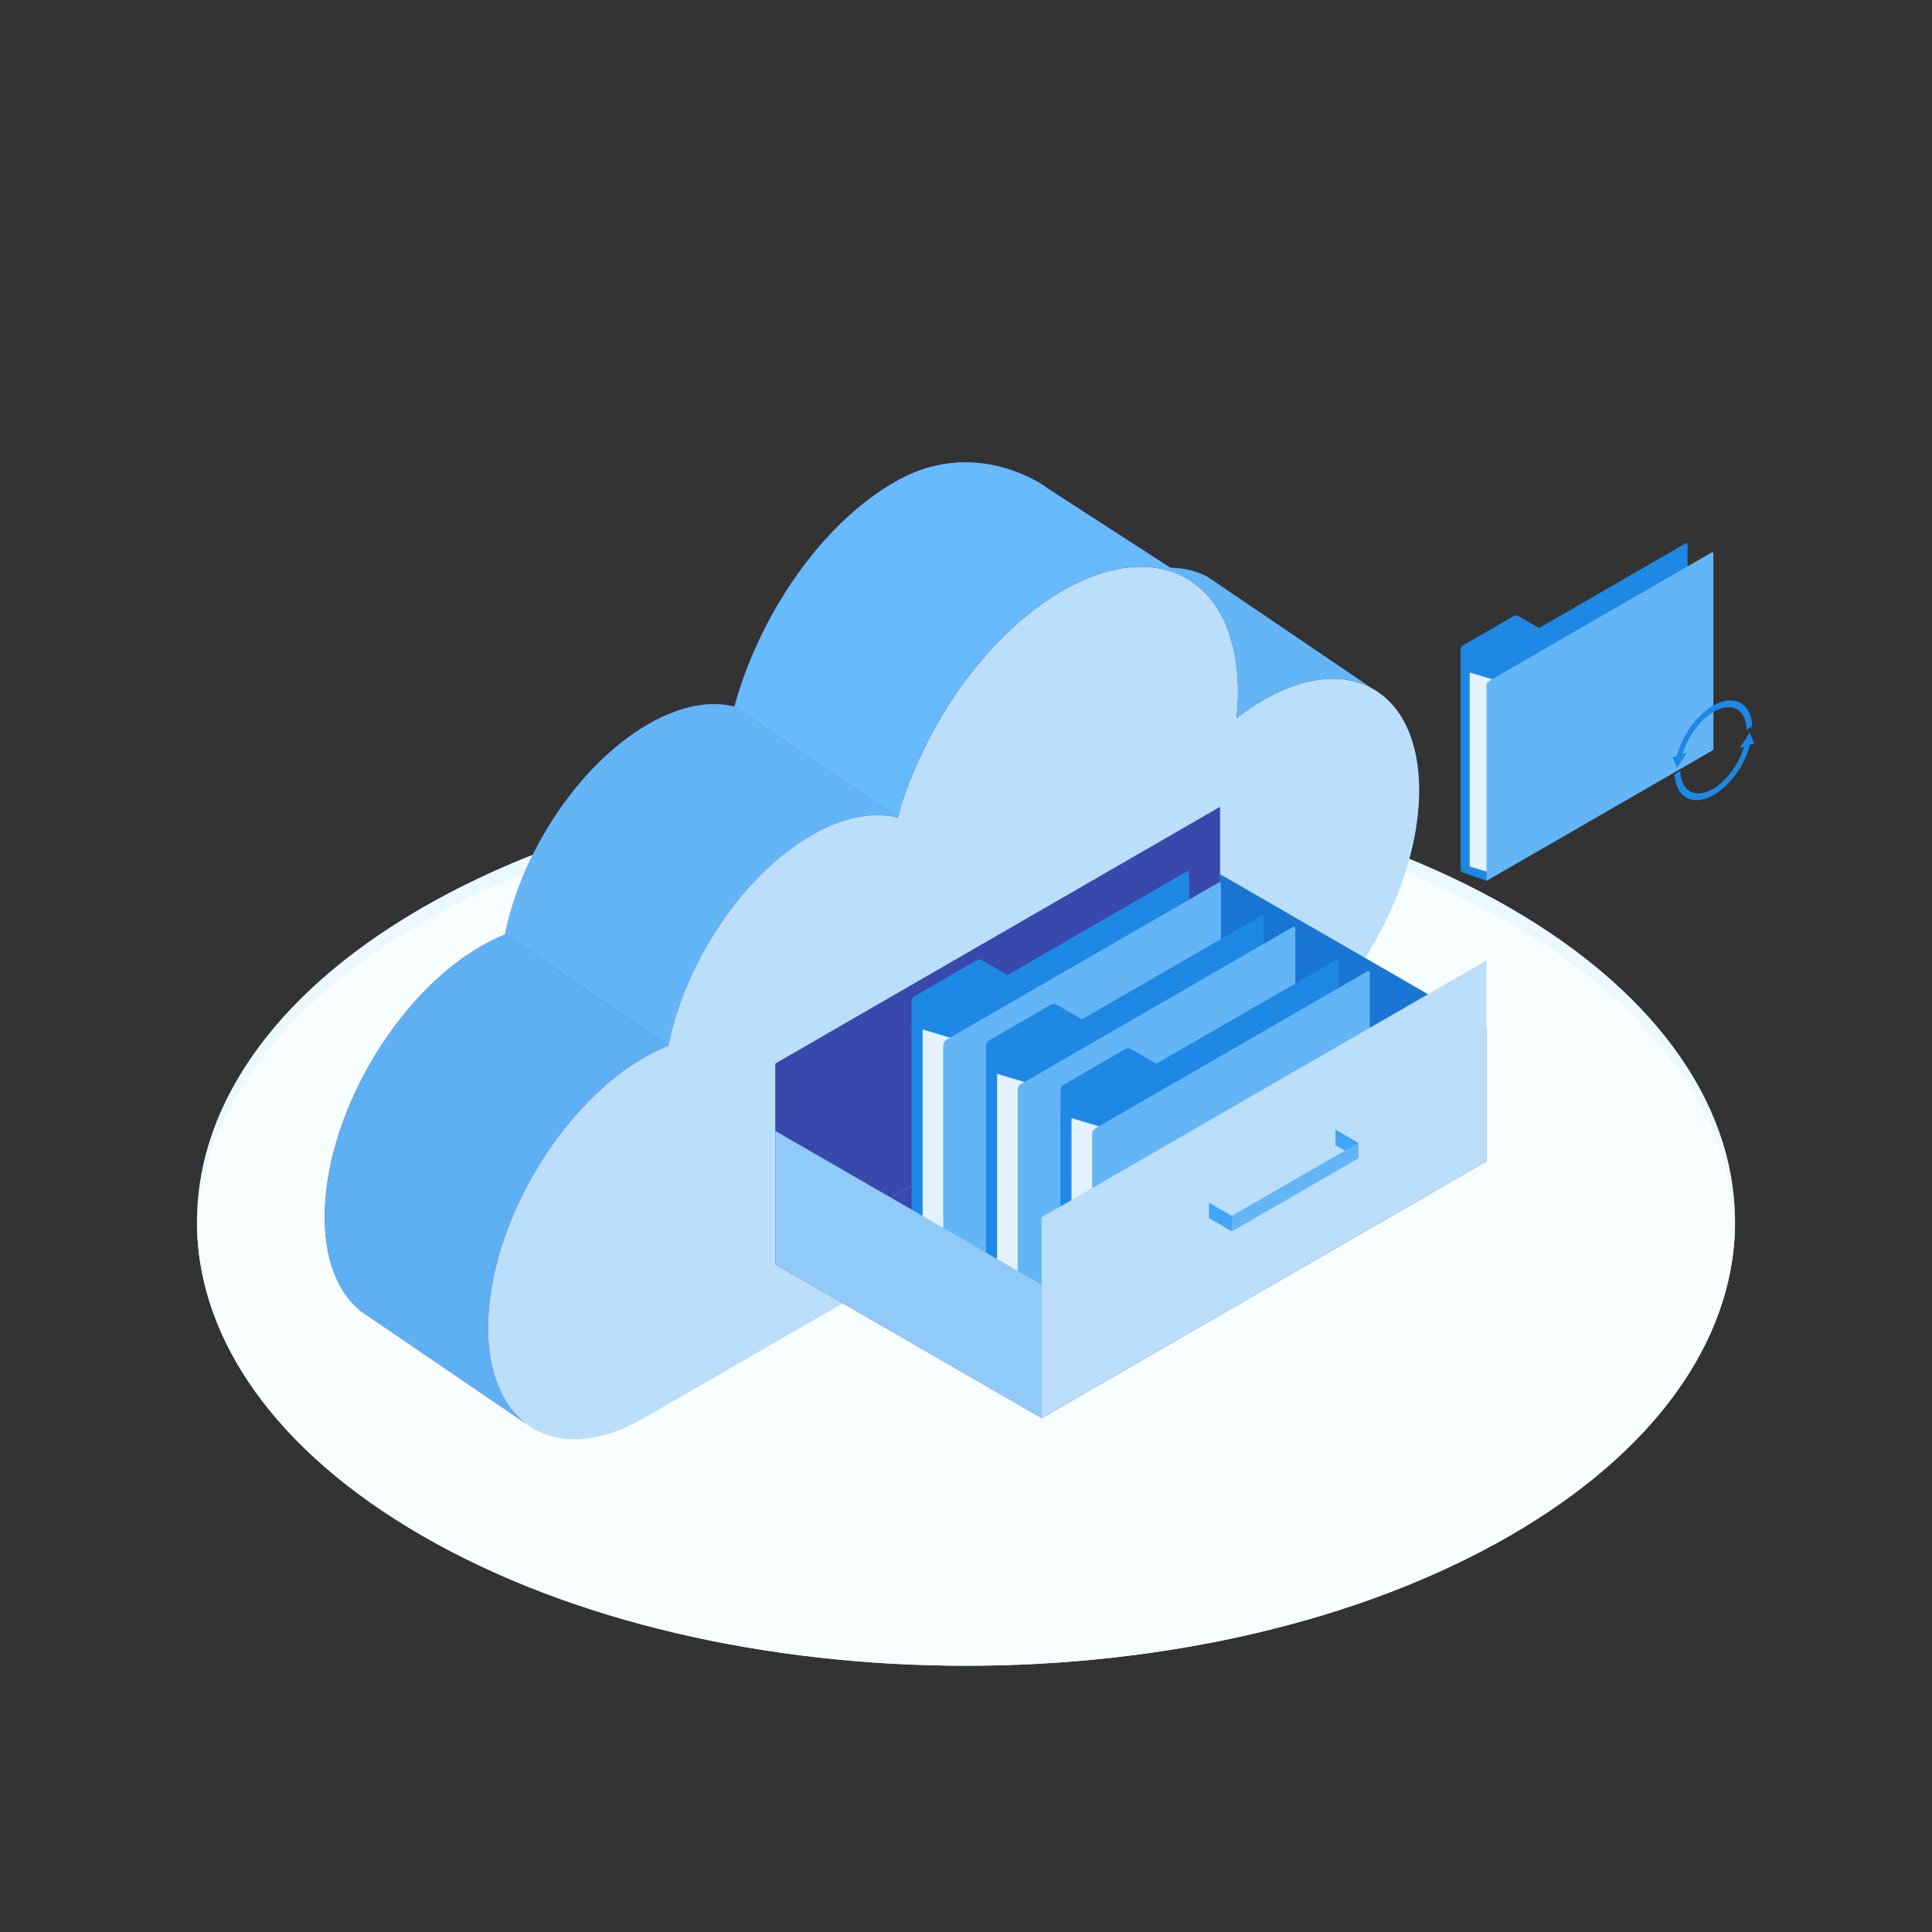 <?xml version="1.0" encoding="utf-8"?>
<!-- Generator: Adobe Illustrator 27.5.0, SVG Export Plug-In . SVG Version: 6.00 Build 0)  -->
<svg version="1.1" id="Layer_1" xmlns="http://www.w3.org/2000/svg" xmlns:xlink="http://www.w3.org/1999/xlink" x="0px" y="0px"
	 viewBox="0 0 500 500" style="enable-background:new 0 0 500 500;" xml:space="preserve">
<rect x="0" y="0" width="500" height="500" fill="#333333" stroke="none"/>
<g>
	<rect x="-0.512" y="0.376" style="fill:transparent;" width="500" height="500"/>
	<g>
		<g>
			<g>
				<path style="fill:#EBF9FF;" d="M449.002,318.118c-0.827,28.77-20.253,57.376-58.263,79.325
					c-77.732,44.872-203.747,44.872-281.479-0.009c-38.009-21.95-57.436-50.556-58.262-79.317
					c-0.878-30.044,18.54-60.26,58.262-83.192c77.724-44.872,203.747-44.872,281.479,0
					C430.454,257.858,449.88,288.074,449.002,318.118z"/>
			</g>
			<g>
				<path style="fill:#F8FDFF;" d="M449.002,318.118c-0.827,28.77-20.253,57.376-58.263,79.325
					c-77.732,44.872-203.747,44.872-281.479-0.009c-38.009-21.95-57.436-50.556-58.262-79.317
					c0.827-28.761,20.253-57.367,58.262-79.317c77.724-44.872,203.747-44.872,281.479,0
					C428.749,260.751,448.175,289.357,449.002,318.118z"/>
			</g>
		</g>
		<g>
			<g>
				<g>
					<path style="fill:#BBDEFB;" d="M326.884,181.188c-2.338,1.35-4.625,2.912-6.854,4.639c0.229-2.268,0.361-4.515,0.361-6.722
						c0-28.986-20.35-40.734-45.452-26.242c-19.517,11.268-36.156,35.081-42.596,58.744c-6.285-1.605-13.995-0.246-22.335,4.57
						c-17.798,10.275-32.754,32.951-37.018,54.423c-2.044,0.812-4.137,1.827-6.27,3.058c-22.313,12.883-40.402,44.213-40.402,69.978
						c0,25.765,18.089,36.208,40.402,23.326l160.164-92.471c22.313-12.883,40.402-44.213,40.402-69.978
						C367.286,178.749,349.198,168.306,326.884,181.188z"/>
					<path style="fill:#6548F7;" d="M307.562,149.965c-2.299-1.412-4.861-2.387-7.635-2.887c-6.336-1.175-13.796,0.088-21.831,4.086
						c-1.037,0.512-2.099,1.087-3.161,1.699c-19.506,11.272-36.151,35.077-42.587,58.744c-6.286-1.599-13.996-0.25-22.343,4.574
						c-17.794,10.272-32.752,32.94-37.013,54.42c-2.049,0.812-4.136,1.824-6.273,3.062c-20.406,11.784-37.263,38.975-40.012,63.242
						v0.012c-0.25,2.274-0.387,4.511-0.387,6.723c0,11.621,3.686,20.131,9.772,24.767L96.029,341.13c-0.012,0-0.025,0-0.038-0.025
						l-2.637-1.799c-0.025-0.012-0.05-0.038-0.075-0.063l-2.087-1.974c-0.062-0.075-0.125-0.137-0.187-0.2
						c-4.399-4.924-6.96-12.459-6.96-22.168c0-25.767,18.082-57.095,40.4-69.978c2.124-1.237,4.224-2.249,6.273-3.061
						c4.261-21.481,19.219-44.149,37.013-54.42c8.335-4.823,16.045-6.173,22.331-4.574c6.448-23.668,22.803-47.968,42.599-58.744
						c20.419-11.115,38.138,1.887,38.376,2.199l31.84,20.606c0.012,0,0.012,0,0.012,0L307.562,149.965z"/>
					<path style="fill:#64B5F6;" d="M232.35,211.604c-6.283-1.594-14.002-0.242-22.35,4.579
						c-17.783,10.269-32.752,32.945-37.004,54.424l-42.283-28.74c4.265-21.492,19.221-44.156,37.016-54.425
						c8.336-4.82,16.044-6.173,22.338-4.578L232.35,211.604z"/>
					<path style="fill:#5EB0F2;" d="M172.996,270.607c-2.054,0.81-4.143,1.824-6.282,3.056
						c-20.405,11.779-37.258,38.973-40.012,63.244v0.012c-0.242,2.271-0.387,4.506-0.387,6.717c0,11.622,3.685,20.139,9.774,24.778
						l-40.06-27.278c-0.012,0-0.024,0-0.036-0.036l-2.634-1.788c-0.024-0.012-0.048-0.048-0.084-0.072l-2.078-1.969
						c-0.06-0.072-0.133-0.133-0.193-0.205c-4.397-4.917-6.959-12.456-6.959-22.169c0-25.756,18.085-57.094,40.398-69.973
						c2.127-1.232,4.228-2.247,6.27-3.056L172.996,270.607z"/>
					<path style="fill:#64B5F6;" d="M355.019,178.103c-7.273-3.936-17.195-3.224-28.141,3.086c-0.762,0.437-1.524,0.9-2.274,1.4
						c-1.55,0.987-3.074,2.074-4.573,3.236c0.225-2.274,0.362-4.511,0.362-6.723c0-18.332-8.135-29.766-20.469-32.027
						c4.661-0.487,8.897,0.262,12.496,2.124l0.075,0.063l3.686,2.499L355.019,178.103z"/>
					<path style="fill:#67BAFC;" d="M307.565,149.967c-2.308-1.413-4.869-2.392-7.635-2.887c-6.342-1.172-13.797,0.085-21.831,4.084
						c-1.039,0.52-2.102,1.087-3.165,1.703c-19.511,11.271-36.147,35.071-42.585,58.737l-42.283-28.74
						c6.439-23.666,22.796-47.961,42.597-58.737c20.417-11.114,38.139,1.885,38.369,2.199l31.846,20.598c0.012,0,0.012,0,0.012,0
						L307.565,149.967z"/>
				</g>
				<g>
					<polygon style="fill:#1976D2;" points="384.677,300.548 315.74,260.747 315.74,226.232 384.677,266.033 					"/>
					<polygon style="fill:#3949AB;" points="200.661,327.203 315.74,260.747 384.677,300.548 269.598,367.004 					"/>
					<polygon style="fill:#3949AB;" points="315.747,260.769 200.645,327.223 200.645,275.25 315.747,208.795 					"/>
					<g>
						<g>
							<polygon style="fill:#1E88E5;" points="235.915,329.485 244.108,332.382 315.963,290.897 307.771,287.999 							"/>
							<g>
								<g>
									<path style="fill:#1E88E5;" d="M307.771,287.999l-71.855,41.486v-62.821l71.287-41.158
										c0.252-0.146,0.568,0.036,0.568,0.328V287.999z"/>
									<path style="fill:#1E88E5;" d="M235.915,268.733v-9.635c0-0.526,0.281-1.013,0.737-1.276l16.052-9.268
										c0.456-0.263,1.018-0.263,1.474,0l8.384,4.841L235.915,268.733z"/>
								</g>
								<g>
									<polygon style="fill:transparent;" points="307.771,287.999 238.775,327.857 238.775,266.422 307.771,226.567 									"/>
									<polygon style="fill:#FFF8E8;" points="315.333,290.674 247.133,330.189 247.252,268.966 315.411,229.297 									"/>
									<polygon style="fill:transparent;" points="307.771,226.567 315.411,229.297 247.252,268.966 238.775,266.422 									"/>
									<polygon style="fill:#E3F2FD;" points="238.775,266.422 247.252,268.966 247.133,330.386 238.775,327.841 									"/>
								</g>
								<path style="fill:#64B5F6;" d="M315.963,290.897l-71.855,41.486v-61.789c0-0.639,0.341-1.229,0.894-1.548l70.393-40.642
									c0.253-0.146,0.568,0.036,0.568,0.328V290.897z"/>
							</g>
						</g>
						<g>
							<polygon style="fill:#1E88E5;" points="255.182,340.959 263.375,343.856 335.23,302.371 327.038,299.473 							"/>
							<g>
								<g>
									<path style="fill:#1E88E5;" d="M327.038,299.473l-71.855,41.486v-62.821l71.287-41.158
										c0.253-0.146,0.568,0.036,0.568,0.328V299.473z"/>
									<path style="fill:#1E88E5;" d="M255.182,280.207v-9.635c0-0.526,0.281-1.013,0.737-1.276l16.052-9.268
										c0.456-0.263,1.018-0.263,1.474,0l8.384,4.841L255.182,280.207z"/>
								</g>
								<g>
									<polygon style="fill:transparent;" points="327.038,299.473 258.042,339.331 258.042,277.896 327.038,238.04 									"/>
									<polygon style="fill:#FFF8E8;" points="334.6,302.148 266.4,341.662 266.519,280.44 334.678,240.771 									"/>
									<polygon style="fill:transparent;" points="327.038,238.04 334.678,240.771 266.519,280.44 258.042,277.896 									"/>
									<polygon style="fill:#E3F2FD;" points="258.042,277.896 266.519,280.44 266.4,341.86 258.042,339.315 									"/>
								</g>
								<path style="fill:#64B5F6;" d="M335.23,302.371l-71.855,41.486v-61.789c0-0.639,0.341-1.229,0.894-1.548l70.393-40.642
									c0.253-0.146,0.568,0.036,0.568,0.328V302.371z"/>
							</g>
						</g>
						<g>
							<polygon style="fill:#1E88E5;" points="274.449,352.433 282.642,355.33 354.497,313.844 346.305,310.947 							"/>
							<g>
								<g>
									<path style="fill:#1E88E5;" d="M346.305,310.947l-71.855,41.486v-62.821l71.287-41.158
										c0.253-0.146,0.568,0.036,0.568,0.328V310.947z"/>
									<path style="fill:#1E88E5;" d="M274.449,291.681v-9.635c0-0.527,0.281-1.013,0.737-1.276l16.052-9.268
										c0.456-0.263,1.018-0.263,1.474,0l8.384,4.841L274.449,291.681z"/>
								</g>
								<g>
									<polygon style="fill:transparent;" points="346.305,310.947 277.309,350.805 277.309,289.37 346.305,249.514 									"/>
									<polygon style="fill:#FFF8E8;" points="353.868,313.622 285.667,353.136 285.786,291.914 353.945,252.245 									"/>
									<polygon style="fill:transparent;" points="346.305,249.514 353.945,252.245 285.786,291.914 277.309,289.37 									"/>
									<polygon style="fill:#E3F2FD;" points="277.309,289.37 285.786,291.914 285.667,353.334 277.309,350.789 									"/>
								</g>
								<path style="fill:#64B5F6;" d="M354.497,313.844l-71.855,41.486v-61.789c0-0.639,0.341-1.229,0.894-1.548l70.393-40.641
									c0.253-0.146,0.568,0.036,0.568,0.328V313.844z"/>
							</g>
						</g>
					</g>
					<g>
						<polygon style="fill:#BBDEFB;" points="384.677,300.55 269.576,367.004 269.576,315.031 384.677,248.577 						"/>
						<g>
							<g>
								<polygon style="fill:#42A5F5;" points="351.527,299.792 345.611,296.376 345.611,292.357 351.527,295.773 								"/>
								<polygon style="fill:#64B5F6;" points="351.527,299.791 318.813,318.679 318.813,314.66 351.527,295.772 								"/>
								<polygon style="fill:#42A5F5;" points="318.794,318.679 312.878,315.263 312.878,311.244 318.794,314.66 								"/>
							</g>
						</g>
					</g>
					<polygon style="fill:#90CAF9;" points="269.598,367.004 200.661,327.203 200.661,292.688 269.598,332.489 					"/>
				</g>
			</g>
			<g>
				<g>
					<polygon style="fill:#1E88E5;" points="378.02,225.578 384.715,227.945 443.433,194.044 436.739,191.677 					"/>
					<g>
						<g>
							<path style="fill:#1E88E5;" d="M436.739,191.677l-58.718,33.901v-51.336l58.254-33.633c0.206-0.119,0.464,0.03,0.464,0.268
								V191.677z"/>
							<path style="fill:#1E88E5;" d="M378.02,175.933v-7.874c0-0.43,0.229-0.828,0.602-1.043l13.117-7.573
								c0.373-0.215,0.832-0.215,1.204,0l6.852,3.956L378.02,175.933z"/>
						</g>
						<g>
							<polygon style="fill:transparent;" points="436.739,191.677 380.357,224.247 380.357,174.044 436.739,141.475 							"/>
							<polygon style="fill:#FFF8E8;" points="442.919,193.862 387.187,226.153 387.284,176.123 442.982,143.707 							"/>
							<polygon style="fill:transparent;" points="436.739,141.475 442.982,143.707 387.284,176.123 380.357,174.044 							"/>
							<polygon style="fill:#E3F2FD;" points="380.357,174.044 387.284,176.123 387.187,226.314 380.357,224.235 							"/>
						</g>
						<path style="fill:#64B5F6;" d="M443.433,194.044l-58.718,33.901v-50.492c0-0.522,0.278-1.004,0.73-1.265l57.523-33.211
							c0.206-0.119,0.464,0.03,0.464,0.268V194.044z"/>
					</g>
				</g>
				<g>
					<path style="fill:#1E88E5;" d="M432.867,195.975l1.098-0.367c1.408-5.355,5.152-10.56,9.349-12.984
						c1.578-0.911,3.094-1.373,4.505-1.373c3.287,0,5.456,2.528,5.661,6.599l0.008,0.154l-1.46,0.842l-0.023-0.407
						c-0.187-3.349-1.96-5.43-4.627-5.43c-1.186,0-2.469,0.394-3.814,1.17c-3.532,2.039-6.729,6.384-8.063,10.916l1.093-0.366
						l-2.55,4.027L432.867,195.975z"/>
					<path style="fill:#1E88E5;" d="M439.061,207.081c-3.286,0-5.454-2.528-5.658-6.596l-0.008-0.154l1.459-0.842l0.023,0.407
						c0.187,3.348,1.96,5.427,4.626,5.427c0.001,0,0.001,0,0.001,0c1.186,0,2.468-0.394,3.811-1.169
						c3.526-2.036,6.721-6.378,8.059-10.908l-1.103,0.368l2.543-4.023L454,192.37l-1.089,0.363
						c-1.411,5.354-5.154,10.555-9.345,12.976C441.988,206.62,440.473,207.081,439.061,207.081L439.061,207.081z"/>
				</g>
			</g>
		</g>
	</g>
</g>
</svg>
